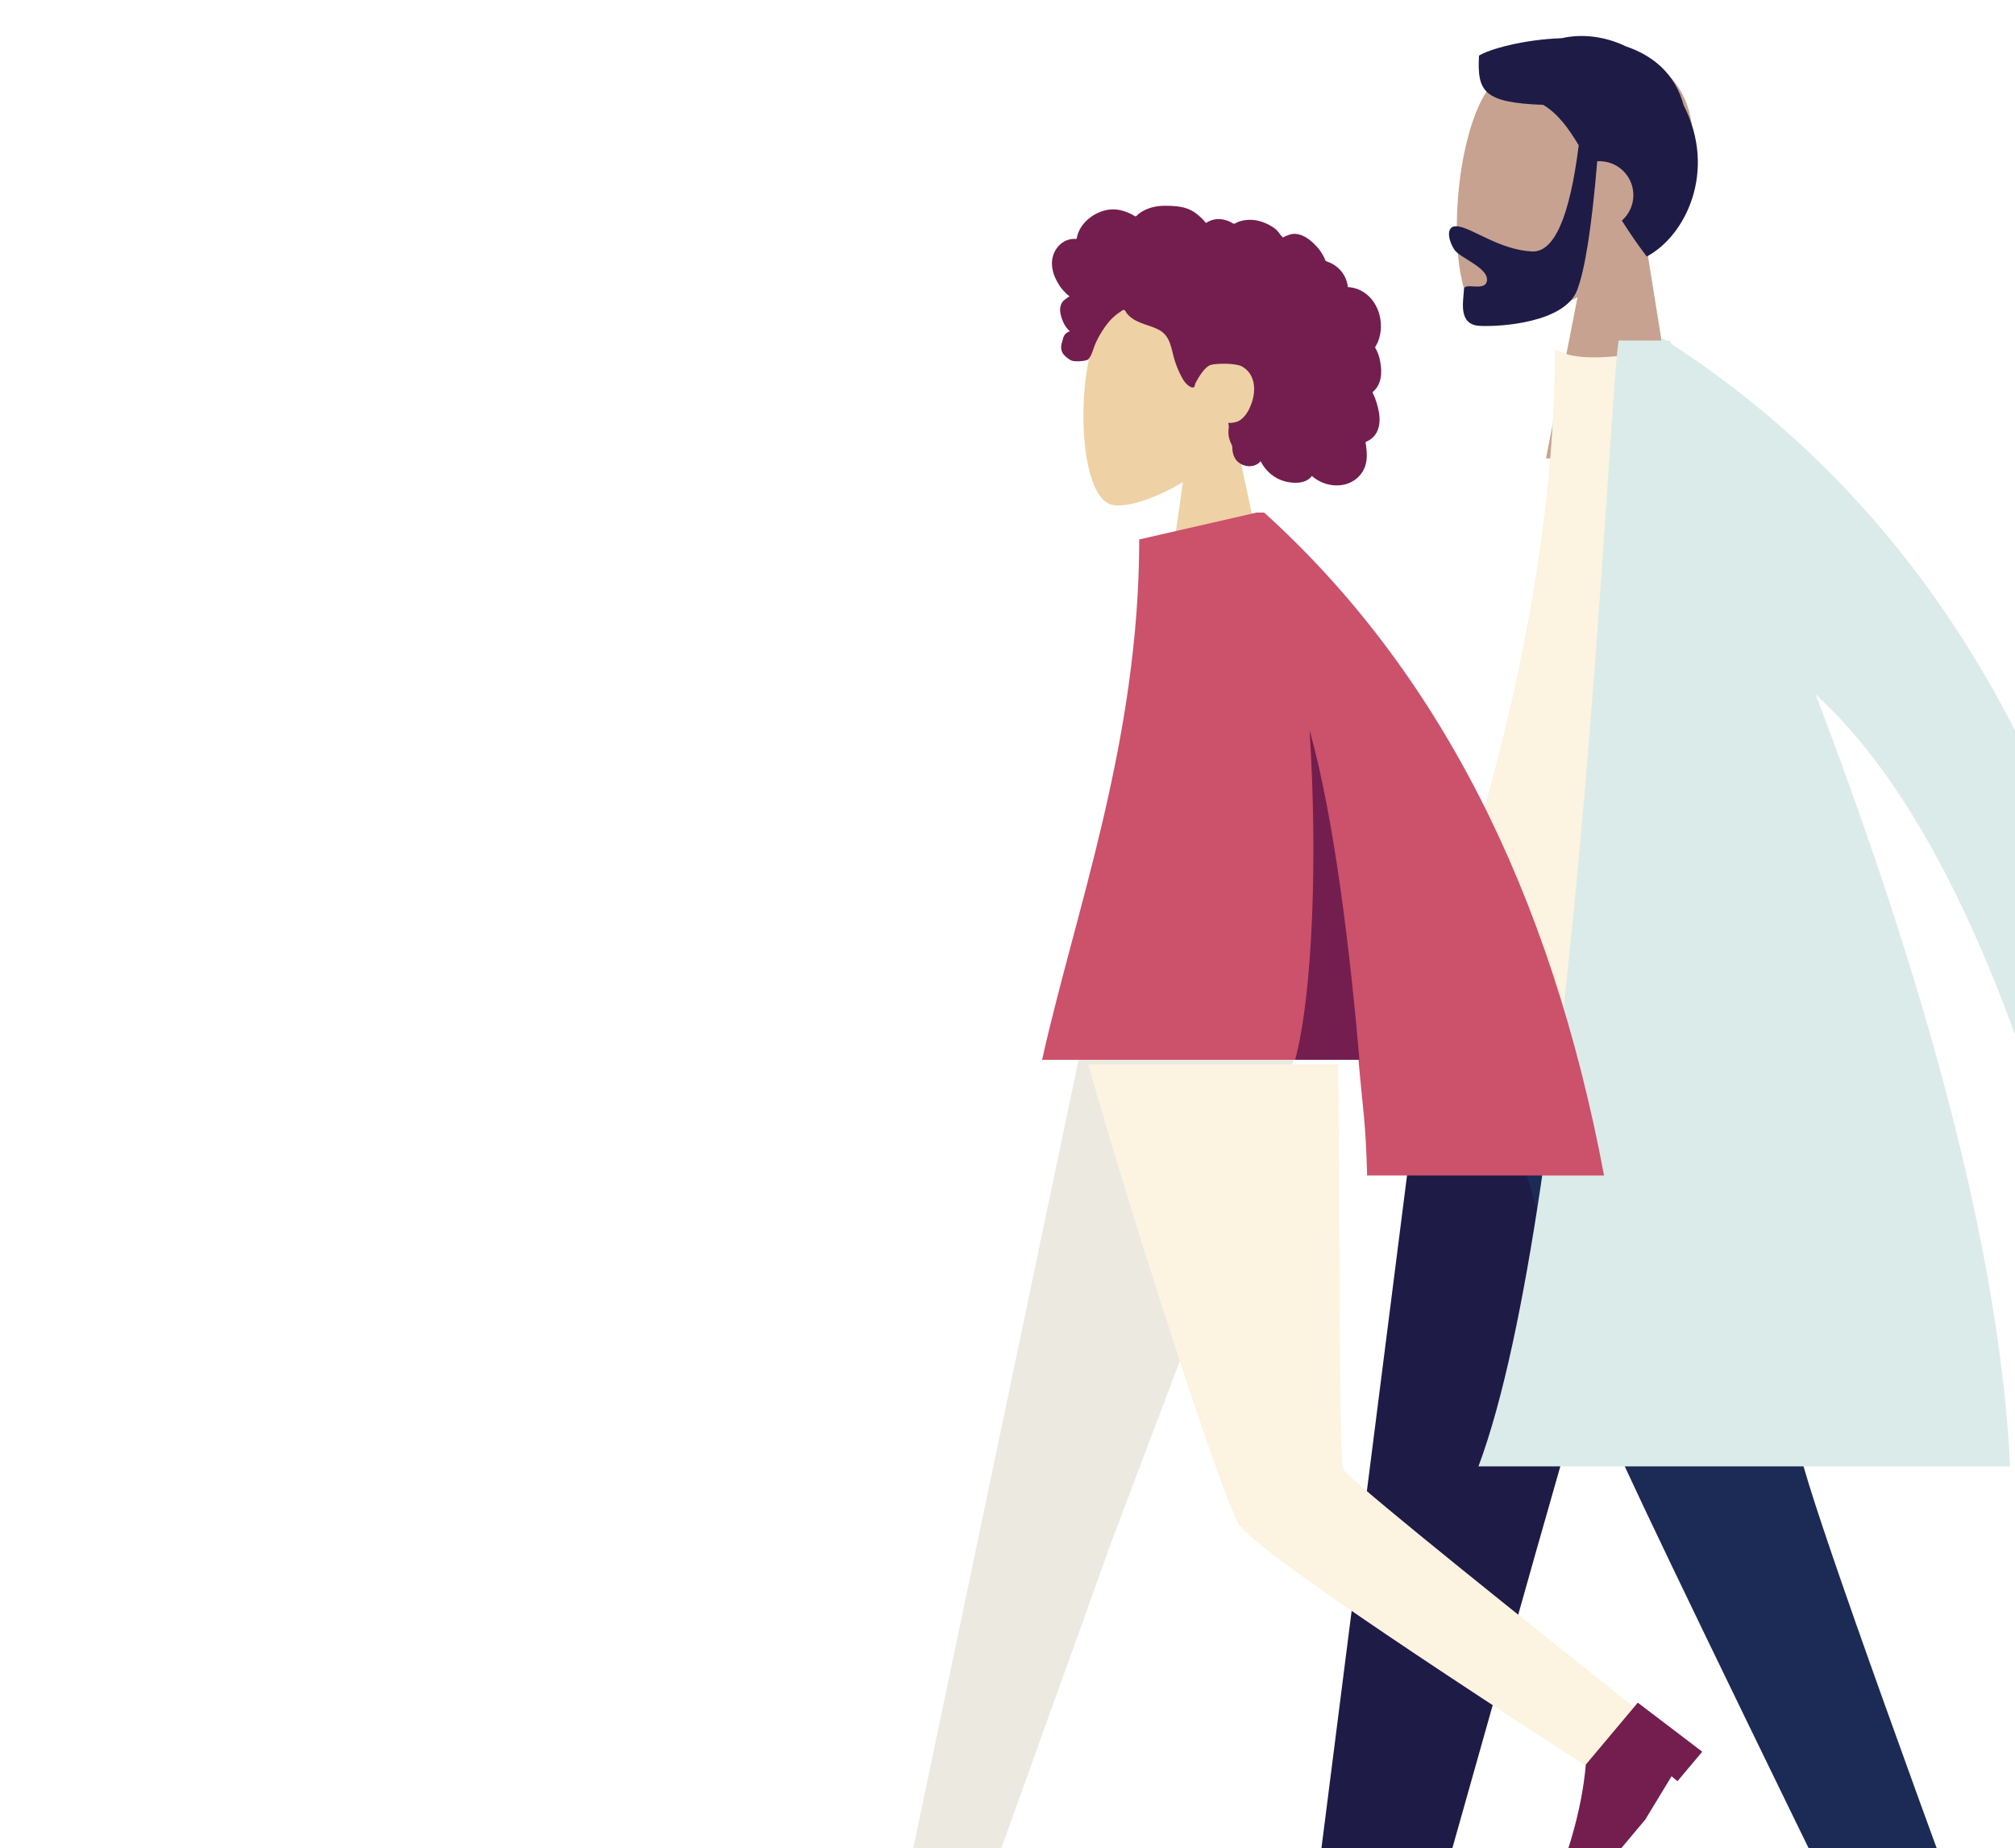 <?xml version="1.0" encoding="UTF-8"?> <svg xmlns="http://www.w3.org/2000/svg" xmlns:xlink="http://www.w3.org/1999/xlink" id="Ebene_1" viewBox="0 0 604.38 554.39"><defs><style>.cls-1{fill:none;}.cls-2{fill:#c7a290;}.cls-2,.cls-3,.cls-4,.cls-5,.cls-6,.cls-7,.cls-8,.cls-9,.cls-10,.cls-11,.cls-12{fill-rule:evenodd;}.cls-3{fill:#ece9e1;}.cls-4{fill:#d3a080;}.cls-5{fill:#e3e3e3;}.cls-6{fill:#fcf3e0;}.cls-13{clip-path:url(#clippath-1);}.cls-14{clip-path:url(#clippath-2);}.cls-7{fill:#cc516b;}.cls-8{fill:#1e1b47;}.cls-9{fill:#731e4f;}.cls-10{fill:#dbebea;}.cls-11{fill:#eed1a4;}.cls-12{fill:#1c2a56;}.cls-15{clip-path:url(#clippath);}</style><clipPath id="clippath"><rect class="cls-1" x="63.25" y="-.93" width="541.13" height="555.33"></rect></clipPath><clipPath id="clippath-1"><rect class="cls-1" x="63.25" y="-633.4" width="541.13" height="555.33"></rect></clipPath><clipPath id="clippath-2"><rect class="cls-1" x="-615.39" y="-723.35" width="492.95" height="643.88"></rect></clipPath></defs><g class="cls-15"><g id="humaaans_standing-11"><g id="A-Human_Standing"><g id="Head_Front_Short-Beard"><g id="Head"><path class="cls-2" d="M504.35,139.6l-40.63-2.13,9.44-48.32c-11.31,6.03-22.25,8.66-27.23,7.09-12.51-3.93-11.24-50.37-.47-68.14,10.77-17.77,61.62-23.09,62.26,13.27.22,12.62-5.65,23.56-13.93,32.31l10.57,65.92Z"></path></g><path id="Hair" class="cls-8" d="M462.84,31.45c-17.88-.66-19.8-3.97-19.23-14.76,2.99-1.91,13.35-4.85,24.8-5.23,5.9-1.36,12.77-.68,19.26,2.44,8.07,2.75,14.74,8.12,17.32,17.66,10.08,19.71.62,39.18-11.07,45.39-2.83-3.73-5.28-7.34-7.46-10.78,1.98-1.75,3.29-4.26,3.44-7.11.29-5.61-4.01-10.4-9.62-10.69-.41-.02-.82-.02-1.21,0-1.64,19.69-3.67,32.61-6.07,38.77-3.73,9.55-22.62,10.95-29.17,10.61s-4.92-7.29-4.72-11.01c.12-2.25,6.7,1.04,6.9-2.76.2-3.8-8.2-6.61-9.83-9.15-1.97-3.08-2.47-7.13.73-6.96,4.39.23,12.55,7.03,22.56,7.56,6.67.35,11.35-10.27,14.05-31.85-3.24-5.42-6.4-9.59-10.67-12.13Z"></path></g><g id="Bottom_Standing_Skinny-Jeans"><polygon id="Leg" class="cls-8" points="432.96 266.62 388.93 612.78 419.15 612.78 460.58 465.9 517.37 266.62 432.96 266.62"></polygon><path id="Leg-2" class="cls-12" d="M432.79,266.62c27.79,98.26,46.24,154.28,52.22,168.06,5.98,13.78,34.64,73.15,85.97,178.09h31.3c-40.33-109.4-61.18-168.76-62.56-178.09-1.38-9.33-5.86-65.35-7.17-168.06h-99.77Z"></path></g><g id="Body_Lab-Coat"><path id="Skin" class="cls-2" d="M638.97,323.46c2.86,4.2,21.23,15.58,33.74,21.8,5.02,2.5,3.69,6.78,2.11,8.09-12.85,10.66-23.56,1.7-36.54-2.26-14.22-4.33-10.63,13.04-21.87,9.79,2.22-7.74,7.92-22.35,3.08-30.74-2.15-3.73-18.12-37.9-47.89-102.51l27.74-4.03c22.53,60.84,35.74,94.13,39.63,99.85Z"></path><path id="Shirt" class="cls-6" d="M490.74,106.04c-11.61,1.89-19.73,1.48-24.37-1.21,0,49.57-10.4,111.83-35.7,183.2-1.62,4.58-1.07,11.33,2.43,12.08,28.28,6.01,60.09,6.01,109.33,0-6.16-84.38-20.5-142.98-51.69-194.07Z"></path><path id="Coat-Front" class="cls-10" d="M498.45,101.35c.43.27.85.54,1.27.81h1.15c.15.34.3.69.45,1.03,69.11,44.98,114.77,115.32,136.98,211.01l-29.87,7.67c-18.15-53.4-39.44-91.27-63.87-113.63,27.62,72.61,54.9,159.39,58.35,231.62h-159.46c29.47-78.85,39.02-319.91,42.04-337.71h13s-.05-.81-.05-.81Z"></path></g></g></g><g id="humaaans_standing-16"><g id="humaaan-4"><g id="Head_Front_Curly"><g id="Head-2"><path class="cls-11" d="M381.78,183.5h-32.47s5.5-38.9,5.5-38.9c-8.76,5.28-17.37,7.83-21.41,6.79-10.13-2.61-11.06-39.67-3.22-54.29,7.84-14.61,48.14-20.98,50.17,7.97.7,10.05-3.51,19.01-9.75,26.33l11.18,52.09Z"></path></g><path id="hair" class="cls-9" d="M317.66,85.5c.86,1.29,1.91,2.45,3.13,3.41-.8.51-1.73,1.05-2.25,1.87-.5.78-.64,1.72-.55,2.63.11,1.12.52,2.36.99,3.38.46.98,1.12,1.86,1.91,2.59-.77.21-1.4.71-1.77,1.41-.2.37-.28.75-.37,1.15-.11.48-.3.93-.4,1.42-.16.83-.07,1.66.31,2.42.38.74,1.63,1.92,2.75,2.38,1.12.45,4.57.14,5.03-.38,1.04-1.17,1.41-2.99,2-4.41.8-1.92,1.78-3.57,2.97-5.29,1.2-1.73,2.69-3.31,4.48-4.45.36-.23.97-.86,1.39-.62.27.16.44.63.62.88.22.31.49.59.77.86,1.27,1.21,2.87,1.9,4.5,2.47,1.65.57,3.37,1.06,4.87,1.97,1.38.84,2.27,2.17,2.83,3.65.57,1.49.84,3.07,1.27,4.6.56,1.98,1.36,3.93,2.34,5.74.45.83.97,1.65,1.71,2.27.42.36,1.37,1.08,1.95.66.26-.19.22-.54.3-.83.12-.46,2.64-5.36,4.86-5.86,2.11-.48,7.42-.48,9.19.49,3.8,2.08,4.28,6.61,3.12,10.39-.53,1.72-1.3,3.45-2.55,4.77-.54.57-1.26,1.19-2.03,1.43-.78.24-1.8.46-2.63.33.07.46.2.89.16,1.36-.05.52-.12,1.02-.11,1.54,0,1,.24,1.95.6,2.87.19.47.52.95.57,1.44.04.39,0,.78.06,1.16.1.74.31,1.47.66,2.13,1.42,2.7,5.72,3.51,7.77,1.02,1.5,2.96,4.1,5.21,7.34,6.06,2.6.68,6.26.76,8.04-1.64.7.63,1.48,1.16,2.32,1.59,3.21,1.65,7.33,1.77,10.39-.29,1.58-1.06,2.79-2.67,3.34-4.48.6-1.97.45-4.09.17-6.1-.03-.23-.18-.64-.08-.85.09-.19.34-.23.54-.33.39-.18.76-.41,1.1-.67.7-.53,1.27-1.21,1.67-1.99.94-1.82.99-3.93.67-5.91-.17-1.03-.43-2.04-.74-3.04-.15-.49-.32-.98-.51-1.46-.18-.47-.48-.94-.61-1.42-.09-.34-.06-.15.13-.38.07-.1.19-.17.28-.26.15-.15.3-.31.44-.47.27-.32.5-.66.7-1.02.39-.71.65-1.48.8-2.27.32-1.71.16-3.49-.16-5.18-.2-1.03-.51-2.04-.96-3-.14-.29-.35-.58-.46-.88-.1-.27-.05-.27.11-.53.26-.42.48-.86.67-1.31,1.15-2.81,1.17-6.1.2-8.96-.92-2.73-2.79-5.16-5.4-6.45-.67-.33-1.38-.59-2.11-.76-.4-.09-.8-.16-1.2-.21-.12-.01-.42.02-.5-.05-.06-.05-.07-.44-.08-.54-.29-1.61-.99-3.14-2.07-4.38-1.06-1.23-2.46-2.14-3.99-2.67-.3-.11-.41-.11-.58-.35-.13-.19-.19-.45-.29-.66-.2-.43-.42-.85-.67-1.26-.5-.86-1.1-1.66-1.78-2.39-1.32-1.42-2.93-2.8-4.81-3.41-1-.33-2.03-.38-3.05-.12-.19.05-2.21.83-2.17.96-.08-.21-.37-.38-.52-.55-.25-.29-.45-.61-.68-.92-.52-.71-1.16-1.24-1.89-1.72-1.53-1-3.3-1.72-5.11-2.01-1.75-.28-3.55-.13-5.21.48-.31.11-.95.56-1.25.56-.3,0-.96-.49-1.24-.61-.83-.36-1.71-.63-2.61-.74-1.52-.19-3.02.18-4.32.97-.34.21-.3.11-.54-.19-.14-.17-.29-.34-.44-.51-.25-.27-.52-.54-.79-.79-.52-.48-1.06-.94-1.63-1.36-2.7-1.97-5.81-2.13-9.05-2.16-2.87-.02-5.71.67-8.01,2.44-.19.14-.65.71-.88.75-.21.03-.88-.47-1.08-.58-.69-.34-1.39-.66-2.12-.91-1.4-.48-2.88-.72-4.36-.59-2.71.24-5.32,1.54-7.26,3.43-1.03,1.01-1.89,2.21-2.4,3.57-.15.4-.27.81-.37,1.22-.03.13-.03.41-.11.52-.1.15-.16.09-.38.08-.61-.02-1.22.03-1.81.18-2.44.6-4.25,2.62-4.92,4.99-.85,2.99.19,6.14,1.86,8.65Z"></path></g><g id="Bottom_Standing_Skinny-Jeans-Walk"><polygon id="Leg-3" class="cls-3" points="325.56 308.13 269.5 575.52 292.76 575.52 333.53 462.06 391.71 308.13 325.56 308.13"></polygon><path id="Leg-4" class="cls-6" d="M326.39,319.25c13.66,48.25,39.92,129.07,45.15,137.85,3.48,5.86,39.3,30.76,107.45,74.71l11.44-19.46c-57.4-45.66-86.58-69.54-87.51-71.63-1.41-3.14-.97-71.04-1.57-121.47h-74.95Z"></path><g id="Accessories_Shoe_Flat-Pointy"><path id="Shoe" class="cls-9" d="M503.14,534.3l-1.77-1.49-7.88,12.99-28.22,33.63-3.54-2.97c8.08-17.41,12.72-33.13,13.92-47.14l15.59-18.58,19.33,14.71-7.43,8.85Z"></path></g></g><g id="Body_Long-Sleeve"><path id="Clothes" class="cls-7" d="M376.86,153.75h2.3c51.87,46.89,85.86,113.18,101.96,198.86h-71.06c-.43-16.21-1.25-19.35-2.59-34.71h-94.9c9.88-44.44,29.13-95.64,29.13-156.08l35.14-8.05.02-.02Z"></path><path id="Shade" class="cls-9" d="M392.79,219.04c7.65,27.07,12.32,68.45,14.97,98.87h-19.29c5.32-19.82,6.76-61.2,4.32-98.87h0Z"></path></g></g></g></g><g class="cls-13"><g id="humaaans_standing-11-2"><g id="A-Human_Standing-2"><g id="Bottom_Standing_Skinny-Jeans-2"><polygon id="Leg-5" class="cls-8" points="436.55 -203.17 369.19 326.42 415.42 326.42 478.81 101.71 565.69 -203.17 436.55 -203.17"></polygon><path id="Leg-6" class="cls-12" d="M436.29-203.17c42.51,150.33,70.74,236.04,79.89,257.12,9.15,21.08,52.99,111.91,131.53,272.47h47.89c-61.7-167.37-93.6-258.19-95.71-272.47-2.11-14.28-8.96-99.98-10.97-257.12h-152.64Z"></path><g id="Accessories_Shoe_Flat-Pointy-2"><path id="Shoe-2" class="cls-8" d="M675.92,369.56v-4.79s-31.15,4.79-31.15,4.79h-91.06v-9.59c38.44-10.38,69.6-23.96,93.46-40.74h50.32s2.4,50.32,2.4,50.32h-23.96Z"></path></g><g id="Accessories_Shoe_Flat-Pointy-3"><path id="Shoe-3" class="cls-8" d="M397.95,369.56v-4.79s-31.15,4.79-31.15,4.79h-91.06v-9.59c38.44-10.38,69.6-23.96,93.46-40.74h50.32s2.4,50.32,2.4,50.32h-23.96Z"></path></g></g><g id="Body_Lab-Coat-2"><path id="Coat-Front-2" class="cls-10" d="M536.75-456.02c.65.41,1.3.83,1.95,1.24h1.76c.23.52.45,1.05.68,1.58,105.74,68.81,175.59,176.42,209.57,322.83l-45.7,11.73c-27.77-81.7-60.35-139.64-97.72-173.84,42.26,111.09,83.99,243.85,89.27,354.36h-243.96c45.09-120.64,59.69-489.43,64.32-516.66h19.89s-.07-1.24-.07-1.24Z"></path></g></g></g><g id="humaaans_standing-16-2"><g id="humaaan-4-2"><g id="Bottom_Standing_Skinny-Jeans-Walk-2"><polygon id="Leg-7" class="cls-3" points="272.23 -139.67 186.48 269.41 222.05 269.41 284.43 95.83 373.43 -139.67 272.23 -139.67"></polygon><path id="Leg-8" class="cls-6" d="M273.51-122.65c20.9,73.81,61.07,197.47,69.07,210.9,5.33,8.96,60.13,47.06,164.4,114.3l17.51-29.77c-87.82-69.86-132.45-106.39-133.89-109.59-2.15-4.81-1.48-108.69-2.41-185.84h-114.67Z"></path><g id="Accessories_Shoe_Flat-Pointy-4"><path id="Shoe-4" class="cls-8" d="M543.92,206.35l-2.71-2.27-12.06,19.87-43.17,51.45-5.42-4.54c12.36-26.64,19.45-50.68,21.29-72.12l23.86-28.43,29.57,22.5-11.36,13.54Z"></path></g><g id="Accessories_Shoe_Flat-Pointy-5"><path id="Shoe-5" class="cls-8" d="M206.84,302.73v-3.7s-24.06,3.7-24.06,3.7h-70.34v-7.4c29.7-8.02,53.76-18.51,72.19-31.47h38.87s1.85,38.87,1.85,38.87h-18.51Z"></path></g></g></g></g></g><g class="cls-14"><g id="humaaans_sitting-6"><g id="A-Human_Sitting"><g id="Bottom_Standing_Jogging"><path id="Leg-9" class="cls-4" d="M-297.36-235.57C-266.06-149.36-194.44-11.32-181.25,5.7c8.79,11.35,83.77,20.5,224.93,27.46l2.55-22.98c-120.83-28.45-182.2-43.81-184.1-46.06-2.86-3.38-41.77-118.82-65.34-209.93l-94.14,10.24Z"></path><path id="Pant" class="cls-12" d="M-130.76-48.16c-2.83-5.21-20.8-71.77-53.9-199.66l-120.02,13.05C-257.48-79.32-220.85,9.38-194.79,31.35c26.06,21.96,90.44,22.29,193.14.98L3.21-4.76C-83.27-28.49-127.92-42.95-130.76-48.16Z"></path><g id="Accessories_Shoe_Flat-Sneaker"><path id="shoe" class="cls-5" d="M39.25,1.55c-1.99.82-2.97,3.27-2.19,5.47h0c2.04,5.75,2.98,10.21,2.82,13.36-.2,3.88-1.77,8.82-4.73,14.81l-8.1,2.92s-.03.01-.05.02c-1,.4-1.5,1.62-1.12,2.72l19.82,57.59c.38,4.49.77,10.12,1.18,16.89.41,6.77,5.38,8.99,14.93,6.66,3.81-75.45,5.83-115.4,6.05-119.84-6.64-1.84-11.7-2.9-15.19-3.19-2.87-.24-7.26.59-13.16,2.48-.09.03-.18.06-.26.1Z"></path></g></g></g></g></g></svg> 
